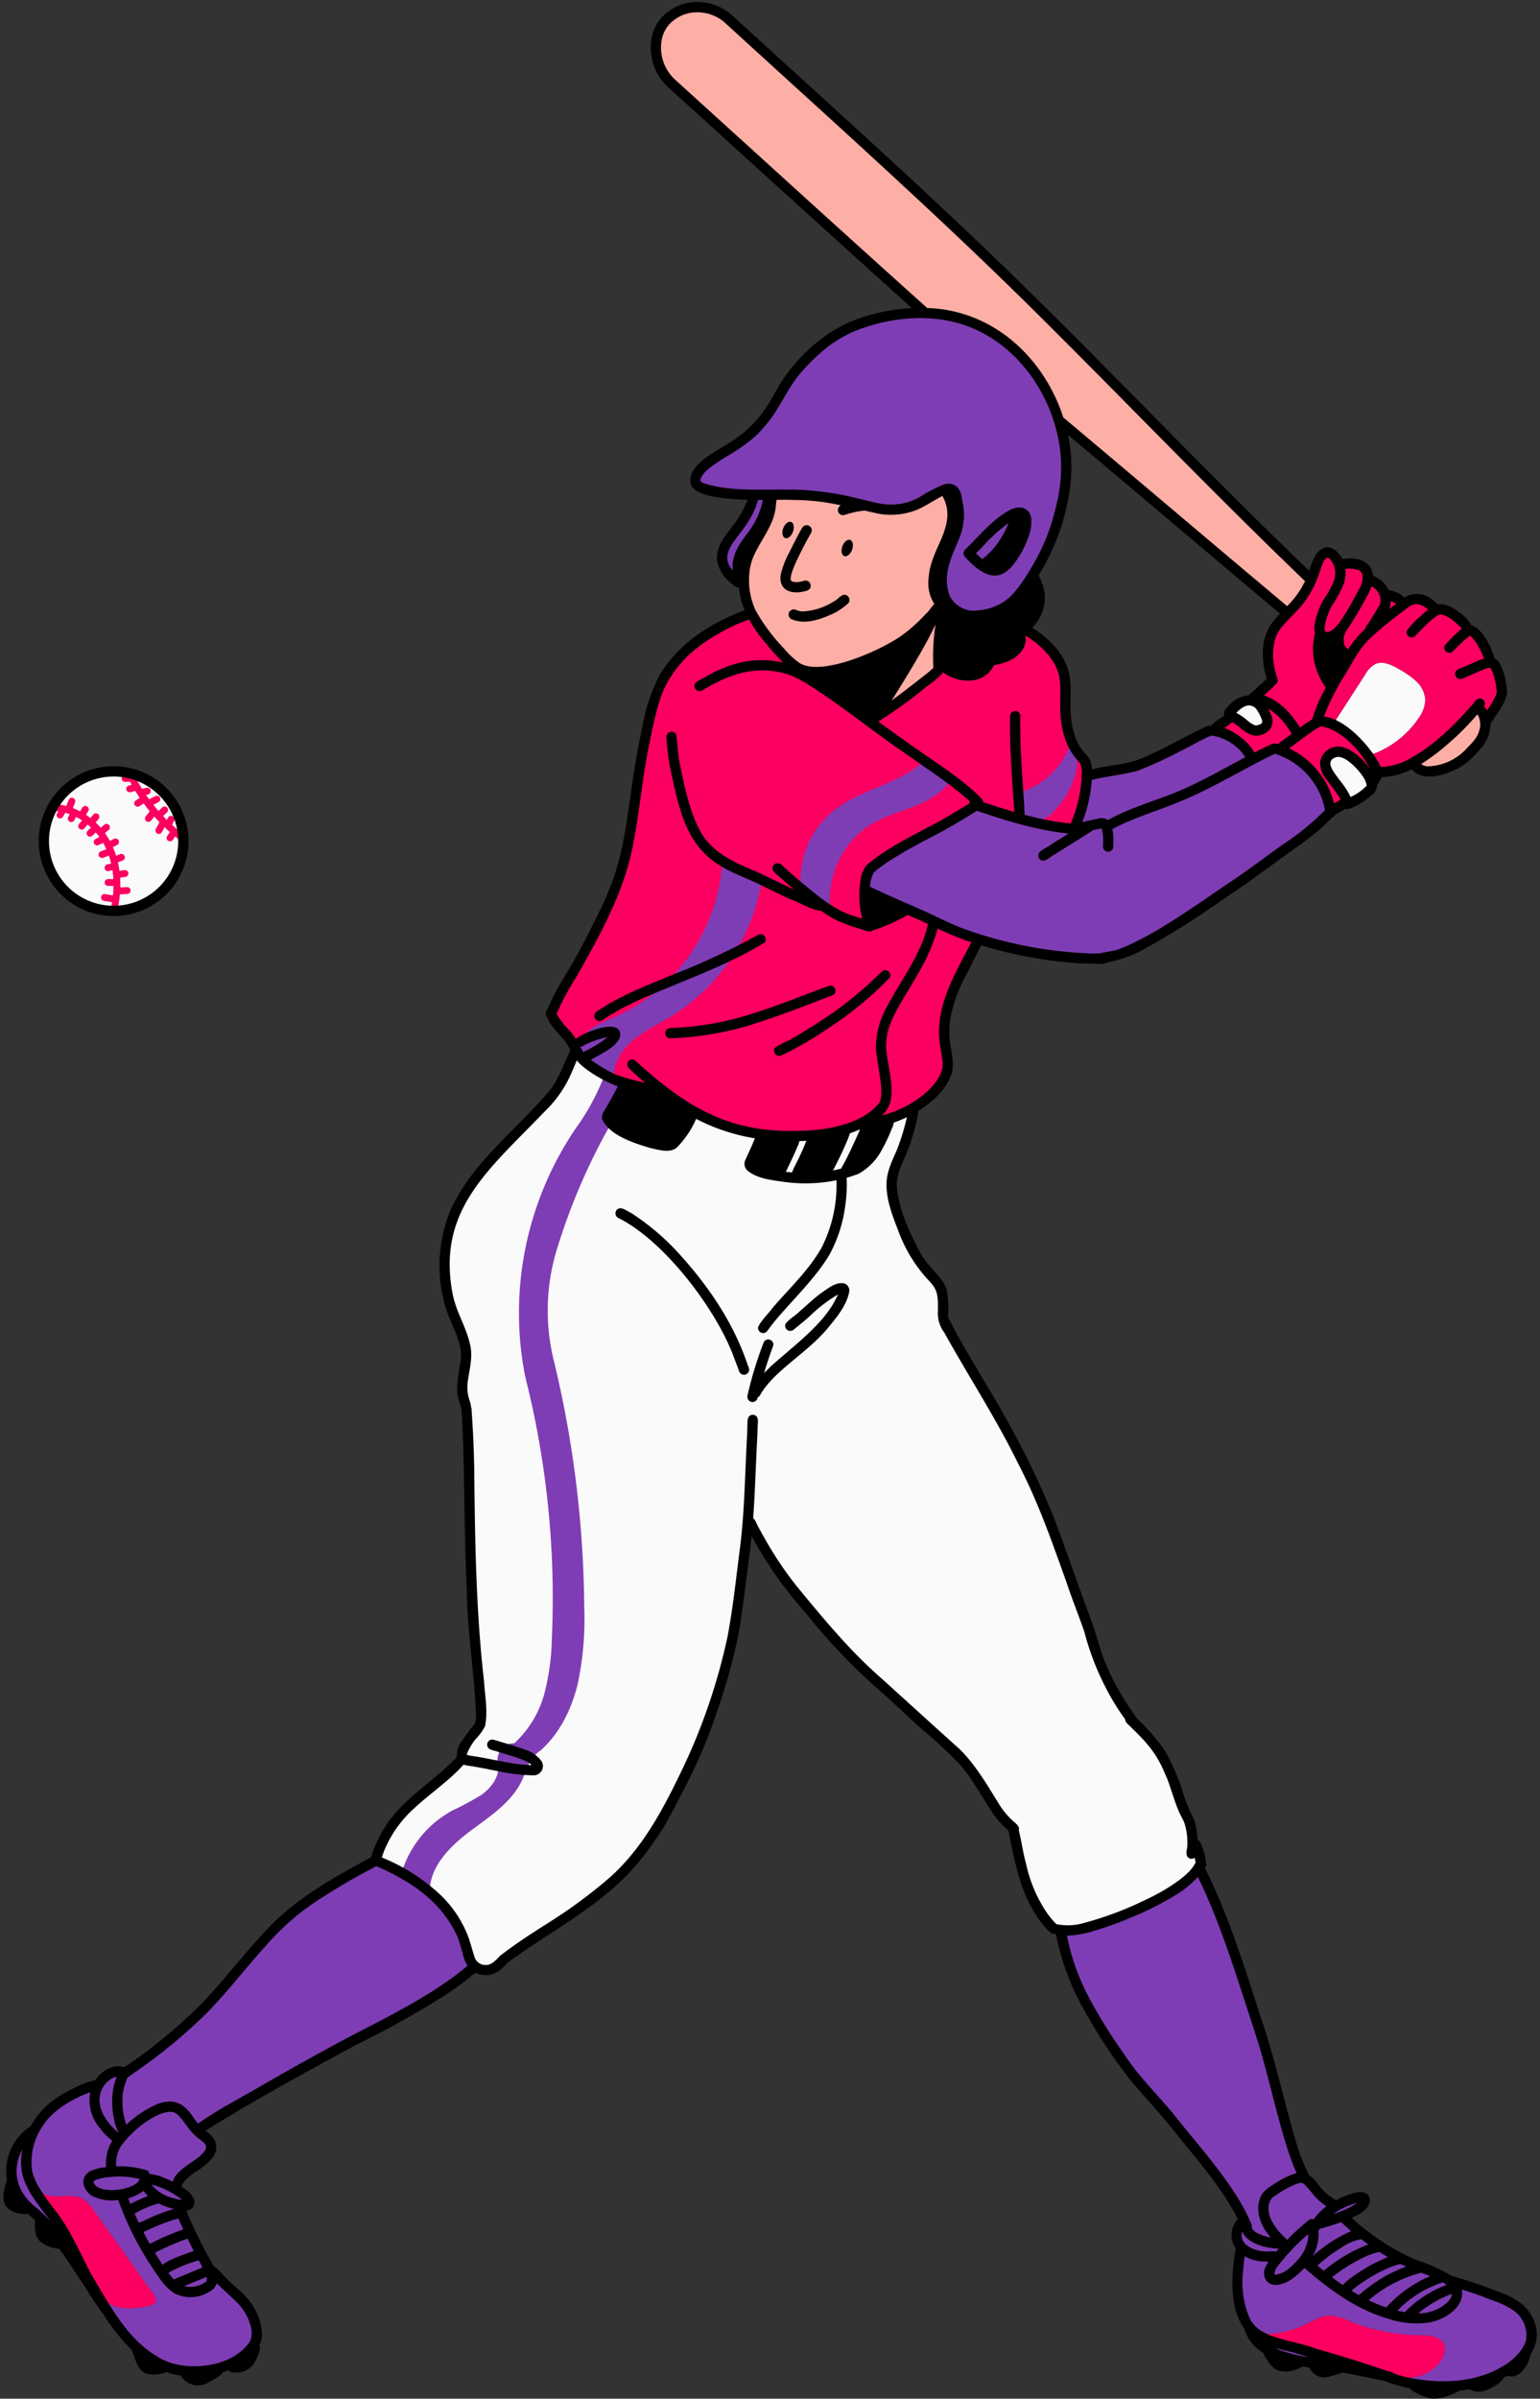 <?xml version="1.0" encoding="UTF-8"?>
<!DOCTYPE svg PUBLIC '-//W3C//DTD SVG 1.0//EN'
          'http://www.w3.org/TR/2001/REC-SVG-20010904/DTD/svg10.dtd'>
<svg data-name="Layer 1" height="500.4" preserveAspectRatio="xMidYMid meet" version="1.0" viewBox="-0.7 -0.4 321.3 500.4" width="321.3" xmlns="http://www.w3.org/2000/svg" xmlns:xlink="http://www.w3.org/1999/xlink" zoomAndPan="magnify"
><rect x="-0.7" y="-0.4" width="321.3" height="500.4" fill="#333333" stroke="none"/><g id="change1_1"
  ><path d="M36.142,168.835a14.825,14.825,0,0,1-2.945,16.429,14.825,14.825,0,0,1-16.475,2.671,14.436,14.436,0,0,1,3.195-27.05A14.362,14.362,0,0,1,36.142,168.835Zm41.8,219.239c10.055,2.425,18.303,11.127,20.343,21.959a5.786,5.786,0,0,0,5.158-.36c1.58-.84,2.851-2.149,4.502-4.6a68.847,68.847,0,0,0,28.948-24.816c10.754-19.184,17.008-40.872,19.307-62.941a147.867,147.867,0,0,0,43.308,48.025,97.654,97.654,0,0,0,10.753,15.929c1.463,7.868,4.873,15.367,10.47,20.932a40.247,40.247,0,0,0,29.543-14.405s-2.01-3.773-2.019-4.67a55.858,55.858,0,0,0-13.697-26.305,139.53,139.53,0,0,1-14.424-37.35A472.605,472.605,0,0,0,195.44,274.025a7.56,7.56,0,0,0-.571-6.095,41.94,41.94,0,0,0-3.515-5.232,33.726,33.726,0,0,1-5.852-17.341l3.899-15.017c-9.024,5.602-20.203,7.073-30.718,5.575s-20.455-5.778-30-10.447a20.57,20.57,0,0,1-9.183-6.608,55.05,55.05,0,0,1-4.442,9.314c-5.387,4.674-10.813,9.39-15.166,15.04s-7.612,12.37-8.021,19.491a27.1,27.1,0,0,0,5.048,17.267,20.536,20.536,0,0,0-.068,15.285s.582,31.205.806,31.969c.687,10.251,1.375,20.503,2.321,31.152a16.067,16.067,0,0,0-4.122,8.792A37.851,37.851,0,0,0,77.942,388.075ZM276.14,159.261l4.045,7.99a12.815,12.815,0,0,1,2.999-1.463,3.456,3.456,0,0,0,2.202-2.339,3.743,3.743,0,0,0-.75-2.464,17.075,17.075,0,0,0-2.42-3.042,5.626,5.626,0,0,0-3.47-1.909C277.397,155.959,275.127,157.26,276.14,159.261Zm-19.848-10.812,4.224,2.555a3.263,3.263,0,0,0,1.631.619,2.091,2.091,0,0,0,1.88-2.029,4,4,0,0,0-1.142-2.746,4.258,4.258,0,0,0-2.398-1.508,3.924,3.924,0,0,0-2.482.508A3.199,3.199,0,0,0,256.293,148.449Zm28.723,8.719a19.925,19.925,0,0,0,10.21-7.669,6.991,6.991,0,0,0,1.447-3.865,5.742,5.742,0,0,0-1.847-3.879,17.596,17.596,0,0,0-3.628-2.558c-1.518-.889-3.365-1.803-4.969-1.073a5.42,5.42,0,0,0-2.096,2.184l-6.77,10.473A16.077,16.077,0,0,1,285.015,157.168Z" fill="#fafafa"
  /></g
  ><g id="change2_1"
  ><path d="M26.539,185.34a.712.712,0,0,1-.672.751l-1.545.086a24.81,24.81,0,0,1-.479,3.097.719.719,0,0,1-.701.558,1.09,1.09,0,0,1-.15-.014.716.716,0,0,1-.543-.851c.086-.386.157-.772.222-1.159l-1.702-.279a.718.718,0,0,1,.236-1.416l1.659.272c.071-.665.114-1.323.121-1.974H21.848a.715.715,0,0,1,0-1.43H22.956q-.053-.933-.193-1.845l-.751.179a.694.694,0,0,1-.165.022.713.713,0,0,1-.165-1.409l.801-.193a16.05,16.05,0,0,0-.472-1.645l-1.18.451a.8.8,0,0,1-.25.043.713.713,0,0,1-.258-1.38l1.166-.443c-.15-.336-.315-.672-.486-.994-.064-.115-.121-.229-.193-.336l-.915.458a.713.713,0,0,1-.644-1.273l.78-.4c-.236-.329-.494-.651-.758-.951l-.694.672a.721.721,0,0,1-.501.2.704.704,0,0,1-.515-.222.712.712,0,0,1,.021-1.008l.701-.679c-.229-.222-.472-.429-.715-.629l-.665.808a.707.707,0,0,1-.551.257.748.748,0,0,1-.458-.164.722.722,0,0,1-.093-1.008l.615-.744a13.009,13.009,0,0,0-1.259-.723l-.35.687a.724.724,0,0,1-.637.386.763.763,0,0,1-.329-.079.722.722,0,0,1-.307-.966l.307-.601c-.3-.107-.608-.207-.915-.293l-.493.83a.725.725,0,0,1-.615.35.736.736,0,0,1-.365-.1.715.715,0,0,1-.25-.98l.236-.393a8.695,8.695,0,0,0-1.051-.093.709.709,0,0,1-.694-.737.722.722,0,0,1,.73-.694,12.115,12.115,0,0,1,2.718.401l.486-1.266a.708.708,0,0,1,.923-.414.716.716,0,0,1,.408.922l-.451,1.195a12.004,12.004,0,0,1,1.488.679l.501-.808a.715.715,0,0,1,1.216.751l-.479.78c.322.207.629.436.937.679l.579-.722a.723.723,0,0,1,1.008-.115.716.716,0,0,1,.107,1.008l-.608.758a12.313,12.313,0,0,1,1.037,1.08l.772-.629a.707.707,0,0,1,1.001.093.722.722,0,0,1-.093,1.009l-.787.643a14.303,14.303,0,0,1,1.03,1.638l.858-.429a.72.72,0,0,1,.966.315.729.729,0,0,1-.322.966l-.873.429a17.112,17.112,0,0,1,.679,1.809l.851-.329a.715.715,0,0,1,.508,1.337l-.987.379a17.927,17.927,0,0,1,.322,1.767l1.073-.158a.716.716,0,0,1,.207,1.416l-1.137.165c.043.672.057,1.351.043,2.045l1.38-.072A.715.715,0,0,1,26.539,185.34ZM37.374,173.497c-.751-.579-1.473-1.187-2.174-1.831l.429-.822a.718.718,0,0,0-1.273-.665l-.236.465q-.408-.397-.794-.815l.794-.729a.717.717,0,1,0-.966-1.059l-.794.73c-.372-.414-.722-.844-1.066-1.28l1.059-.536a.705.705,0,0,0,.322-.944.713.713,0,0,0-.937-.343c-.071.036-.136.064-1.323.672q-.333-.44-.644-.901l.436-.1a.716.716,0,0,0-.322-1.395l-.951.215c-.551-.88-1.066-1.788-1.538-2.71a.714.714,0,0,0-.958-.315.776.776,0,0,0-.15.1l-.915.043a.718.718,0,0,0-.68.751.709.709,0,0,0,.708.679h.036l.987-.043c.107.221.229.443.358.658l-.63.157a.716.716,0,0,0,.35,1.387l1.03-.257q.44.73.923,1.437l-.823.529A.715.715,0,0,0,28.02,167.89a.68.68,0,0,0,.386-.114l.872-.565c.408.558.83,1.094,1.266,1.623L29.7,169.899a.714.714,0,0,0,.114,1.001.686.686,0,0,0,.443.158.718.718,0,0,0,.565-.272l.672-.844c.35.4.715.794,1.087,1.18L31.81,172.51a.717.717,0,0,0,.265.966.686.686,0,0,0,.365.1.716.716,0,0,0,.608-.343c.043-.064.086-.136.594-1.058q.536.515,1.094,1.009l-.551.822a.709.709,0,0,0,.594,1.108.709.709,0,0,0,.601-.315l.458-.694c.222.179.444.357.665.529a.709.709,0,0,0,.436.143.713.713,0,0,0,.436-1.28Zm89.477,14.097a166.531,166.531,0,0,1-11.634,21.255,20.921,20.921,0,0,0-.714,2.994c5.64,9.649,15.946,16.421,27.761,18.46a46.53,46.53,0,0,0,40.197,2.797,35.671,35.671,0,0,0,8.621-3.397,12.015,12.015,0,0,0,5.65-7.079c.697-2.874-.067-5.877-.108-8.834-.091-6.422,3.2-12.346,6.13-17.96,6.903-7.806,13.805-15.612,20.622-23.502a25.177,25.177,0,0,0,3.328-12.738c-3.17-1.877-4.34-5.886-4.643-9.557s-.04-7.496-1.455-10.898c-1.869-4.494-6.26-7.33-10.808-8.986a143.502,143.502,0,0,0-54.731-1.271,26.968,26.968,0,0,0-14.299,8.936,34.835,34.835,0,0,0-6.518,13.742,91.187,91.187,0,0,0-2.155,15.082A58.866,58.866,0,0,1,126.851,187.594Zm185.423-45.593a11.472,11.472,0,0,1-1.831,5.543,2.364,2.364,0,0,1-.858.973c-.858.436-1.838-.229-2.567-.858a42.706,42.706,0,0,1-19.467,13.367,20.99,20.99,0,0,1-2.245,2.739,1.554,1.554,0,0,0,.079-.315,3.729,3.729,0,0,0-.751-2.46,16.827,16.827,0,0,0-2.417-3.046,5.676,5.676,0,0,0-3.469-1.91c-1.352-.071-3.619,1.23-2.603,3.226q2.017,4.001,4.041,7.996a10.975,10.975,0,0,1,2.768-1.373,16.885,16.885,0,0,1-5.857,2.975,19.869,19.869,0,0,0-11.357-12.895,16.495,16.495,0,0,0-4.913,1.924,26.79,26.79,0,0,0-7.488-6.401c.951-1.101,1.952-2.16,2.982-3.161a.838.838,0,0,0-.029.129l4.227,2.553a3.2,3.2,0,0,0,1.631.615,2.087,2.087,0,0,0,1.881-2.024,3.978,3.978,0,0,0-1.144-2.746,4.199,4.199,0,0,0-2.396-1.509,3.304,3.304,0,0,0-.88-.021c1.459-1.238,2.968-2.418,4.506-3.548a33.074,33.074,0,0,1,.543-10.206c2.181-4.105,7.145-6.3,8.411-10.627.336-1.144.379-2.353.737-3.49a3.41,3.41,0,0,1,2.324-2.474c1.166-.222,2.51.944,2.088,2.053,2.575-.179,4.749.565,5.965,2.124,1.345,1.359,2.66,2.918,3.984,4.484,1.359.565,2.546.944,3.74,1.316a18.845,18.845,0,0,1,17.915,12.494C311.388,137.96,312.296,140.034,312.274,142Zm-15.605,3.633a5.72,5.72,0,0,0-1.845-3.877,17.55,17.55,0,0,0-3.626-2.56c-1.516-.887-3.368-1.802-4.97-1.073a5.447,5.447,0,0,0-2.096,2.181q-3.39,5.246-6.773,10.477a16,16,0,0,1,7.652,6.387,19.881,19.881,0,0,0,10.213-7.674A6.96,6.96,0,0,0,296.669,145.634ZM9.193,459.647l9.666,16.734a10.929,10.929,0,0,0,2.71,3.491c2.315,1.715,5.51,1.344,8.356.894.785-.124,1.738-.4,1.896-1.179a2,2,0,0,0-.533-1.469L18.803,460.607a7.732,7.732,0,0,0-2.008-2.165c-1.516-.962-3.456-.755-5.25-.712s-3.863-.264-4.823-1.781C7.528,457.316,8.546,458.529,9.193,459.647ZM269.49,489.181l18.077,5.394a17.057,17.057,0,0,0,6.182,1.038,8.603,8.603,0,0,0,5.917-3.126c.909-1.125,1.523-2.728.84-4.003-.803-1.499-2.833-1.689-4.533-1.743a40.527,40.527,0,0,1-14.702-2.749,11.745,11.745,0,0,0-4.353-1.355c-1.901-.02-3.605,1.067-5.32,1.885a20.451,20.451,0,0,1-9.621,1.968C264.525,488.122,267.493,488.585,269.49,489.181Z" fill="#fb0060"
  /></g
  ><g id="change3_1"
  ><path d="M222.762,172.822a16.389,16.389,0,0,0,3.612-11.759,55.132,55.132,0,0,0,10.941-1.951c.752-.337,13.929-7.259,13.929-7.259a10.291,10.291,0,0,1,9.006,6.032c.283-.024,5.343-1.887,5.343-1.887A14.327,14.327,0,0,1,276.8,169.053a214.42,214.42,0,0,1-41.893,29.092,29.823,29.823,0,0,1-11.585,1.678,89.434,89.434,0,0,1-17.144-3.113,168.623,168.623,0,0,1-25.72-10.473c-.405-.376.067-4.891.067-4.891a106.237,106.237,0,0,1,22.735-13.736A51.948,51.948,0,0,0,222.762,172.822ZM67.841,428.208c-.443.107-27.177,15.527-27.177,15.527a1.92,1.92,0,0,0,1.101,1.445,3.914,3.914,0,0,1,1.48,1.144,2.009,2.009,0,0,1,.014,1.859,4.949,4.949,0,0,1-1.202,1.502c-2.017,1.881-4.491,3.383-5.893,5.764a7.298,7.298,0,0,1,2.46,3.912c-.601.15-1.202.293-1.802.443,2.489,5.993,4.971,12.595,9.848,17.307,1.802,1.745,3.948,3.254,5.092,5.485a7.769,7.769,0,0,1-.365,7.545A18.48,18.48,0,0,1,37.474,493.94a18.111,18.111,0,0,1-12.187-7.581,62.655,62.655,0,0,1-12.608-19.31c-3.977-2.904-6.294-4.627-8.074-6.851a12.597,12.597,0,0,1-2.975-7.824,8.476,8.476,0,0,1,3.869-7.188,26.352,26.352,0,0,1,13.653-10.928,6.2,6.2,0,0,1,6.465-2.103,74.259,74.259,0,0,0,18.845-16.042,95.684,95.684,0,0,1,32.784-28.042A30.965,30.965,0,0,1,98.15,409.456,142.256,142.256,0,0,1,67.841,428.208ZM31.288,478.12q-6.244-8.754-12.487-17.515a7.636,7.636,0,0,0-2.01-2.16c-1.516-.966-3.454-.758-5.25-.715s-3.862-.264-4.82-1.781c.808,1.366,1.824,2.582,2.474,3.697q4.827,8.367,9.662,16.735a10.854,10.854,0,0,0,2.711,3.49c2.317,1.717,5.507,1.345,8.353.894.787-.121,1.738-.401,1.895-1.18A1.979,1.979,0,0,0,31.288,478.12ZM317.202,489.913c-3.354,4.935-9.562,7.324-15.519,7.452-5.965.129-11.786-1.695-17.407-3.683-6.108-.722-12.187-1.316-18.237-2.167a17.804,17.804,0,0,1-7.731-9.891,19.957,19.957,0,0,1,.093-12.38,5.568,5.568,0,0,1,.694-7.152c-6.107-10.198-14.661-18.795-22.199-28.078-7.545-9.29-14.318-19.86-15.627-31.754,12.237-1.873,21.162-6.2,28.321-12.53,9.733,19.588,14.253,41.752,20.619,63.15a56.239,56.239,0,0,0,7.259,6.501,25.437,25.437,0,0,0,4.849-1.302c.45-.15,1.008-.279,1.337.057.415.414.086,1.123-.3,1.566a8.879,8.879,0,0,1-3.161,2.339,47.798,47.798,0,0,0,22.671,13.438c3.891,1.33,7.552,2.725,11.171,4.241a8.632,8.632,0,0,1,3.969,2.668C319.526,484.6,318.711,487.696,317.202,489.913Zm-16.699-1.43c-.801-1.495-2.832-1.688-4.527-1.738a40.475,40.475,0,0,1-14.704-2.753,11.745,11.745,0,0,0-4.355-1.352c-1.902-.021-3.604,1.066-5.321,1.881a20.391,20.391,0,0,1-9.619,1.967c2.546,1.631,5.514,2.096,7.517,2.696q9.033,2.693,18.073,5.392a17.071,17.071,0,0,0,6.186,1.037,8.62,8.62,0,0,0,5.914-3.125C300.574,491.365,301.189,489.763,300.503,488.483Zm-101.907-386.02c.373,5.531-1.937,10.869-2.593,16.374a9.132,9.132,0,0,0,.636,5.394c1.201,2.246,3.89,3.381,6.437,3.387,4.214.01,8.09-2.614,10.616-5.987s3.921-7.44,5.216-11.45c1.774-5.493,3.452-11.2,2.897-16.945A30.407,30.407,0,0,0,218.7,83.007c-2.661-5.501-6.527-10.588-11.784-13.368a32.274,32.274,0,0,0-19.298-4.874,29.611,29.611,0,0,0-18.167,7.975c-3.967,3.797-6.728,8.652-9.398,13.659L146.367,96.545a6.723,6.723,0,0,0-1.696,1.593,2.281,2.281,0,0,0-.266,2.218c.49.981,1.749,1.233,2.837,1.37,3.029.382,6.058.763,9.323.94a17.69,17.69,0,0,1-3.688,7.584,14.033,14.033,0,0,0-2.65,3.639,5.067,5.067,0,0,0,.195,4.057,5.22,5.22,0,0,0,3.655,2.66c-.3-3.232,1.428-6.265,3.096-9.049s3.397-5.817,3.215-8.679c5.253-1.213,10.681.446,15.904,1.781s10.997,2.304,15.813-.118C194.316,103.43,196.552,101.588,198.596,102.462ZM150,179.44a38.279,38.279,0,0,1-22.757,32.512,19.239,19.239,0,0,0-5.042,2.596,5.839,5.839,0,0,0-1.86,5.936,24.07,24.07,0,0,0,5.149,3.204,47.6,47.6,0,0,1-5.221,10.084,68.521,68.521,0,0,0-11.421,52.88,188.691,188.691,0,0,1,5.6,54.518,49.903,49.903,0,0,1-1.566,11.708,21.792,21.792,0,0,1-6.301,10.406,3.332,3.332,0,0,0-2.911,1.438,4.573,4.573,0,0,0-.372,3.662c-.086,2.303-1.681,4.305-3.554,5.643a61.279,61.279,0,0,1-6.079,3.276,22.107,22.107,0,0,0-10.477,12.651,68.614,68.614,0,0,1,5.757,3.955c.222-5.171,4.363-9.247,8.496-12.351,4.134-3.097,8.775-6.065,10.871-10.792.908-2.038,1.48-4.555,3.733-5.965,4.019-3.576,6.508-8.639,7.781-13.867a65.164,65.164,0,0,0,1.366-16.042,225.802,225.802,0,0,0-6.351-51.478,43.58,43.58,0,0,1,.601-23.036,129.729,129.729,0,0,1,15.841-33.728c-1.48-.772-2.961-1.53-4.498-2.467.207.072.408.136.615.193-.143-3.046,1.716-5.878,4.048-7.838s5.142-3.254,7.753-4.827a40.972,40.972,0,0,0,19.11-28.993A66.343,66.343,0,0,0,150,179.44Zm42.358-21.377c-5.147,5.101-13.206,6.019-18.92,10.476a18.755,18.755,0,0,0-7.037,16.548,14.368,14.368,0,0,0,6.196,4.447,18.392,18.392,0,0,1,8.648-18.082c2.79-1.642,5.959-2.495,8.96-3.709s5.98-2.921,7.641-5.677A18.643,18.643,0,0,1,192.358,158.063Zm30.602-4.296a16.359,16.359,0,0,1-11.16,11.248c-.192,1.333-.322,2.958-.452,4.584a4.888,4.888,0,0,0,5.357,1.068,8.315,8.315,0,0,0,2.803-2.195c2.823-3.111,4.84-7.206,4.512-11.395A6.497,6.497,0,0,1,222.96,153.767Z" fill="#7f3db5"
  /></g
  ><g id="change4_1"
  ><path d="M181.984,105.53a27.477,27.477,0,0,0,15.282-3.638,10.555,10.555,0,0,1,1.085,8.081c-.588,2.683-1.777,5.199-2.476,7.856s-.856,5.637.526,8.011a25.846,25.846,0,0,0-1.247,12.323c-3.019,4.423-6.938,7.166-11.892,9.988-.29-.255-4.932-8.64-4.932-8.64a20.189,20.189,0,0,1-12.58-.195,55.601,55.601,0,0,1-7.576-8.451,20.858,20.858,0,0,1-3.849-9.976c-.521-6.57,3.069-12.684,6.529-18.293C169.077,101.561,175.477,104.992,181.984,105.53Zm125.942,41.766L296.09,157.536a1.878,1.878,0,0,0-.553.651,1.277,1.277,0,0,0,.717,1.522,3.426,3.426,0,0,0,1.819.197,16.562,16.562,0,0,0,6.694-1.826,9.037,9.037,0,0,0,4.396-5.206C309.807,150.633,309.226,147.996,307.926,147.297Zm-87.32-60.079s46.709,40.267,47.107,40.111a11.632,11.632,0,0,0,4.598-7.253L234.875,82.608,203.138,51.064S151.007,3.01,150.804,3.213a8.7,8.7,0,0,0-14.708,4.98,8.894,8.894,0,0,0,3.632,8.36s52.22,48.952,52.803,48.182a27.864,27.864,0,0,1,17.353,6.793A38.586,38.586,0,0,1,220.606,87.218Z" fill="#feafa5"
  /></g
  ><g id="change5_1"
  ><path d="M317.967,481.396c-1.602-1.952-3.991-2.975-6.308-3.819a85.242,85.242,0,0,0-9.061-3.075,1.58,1.58,0,0,0-.443-.121,30.744,30.744,0,0,0-6.215-2.932,24.397,24.397,0,0,1-3.769-1.623c-.007-.007-.014-.007-.021-.014a51.346,51.346,0,0,1-8.339-5.385,27.76,27.76,0,0,1-2.496-2.174c1.502-.701,3.168-1.452,3.712-3.083a1.717,1.717,0,0,0-.772-2.038c-1.352-.615-2.875.107-4.191.522a17.093,17.093,0,0,0-2.052.937,1.023,1.023,0,0,0-.165-.129,11.077,11.077,0,0,1-3.24-2.789,9.412,9.412,0,0,0-2.174-2.31c-1.852-3.44-3.047-7.767-4.205-12.158-1.609-5.85-2.99-11.758-4.82-17.536-3.933-11.893-7.302-23.515-12.637-34.214-.029-.05-.064-.086-.093-.129a.991.991,0,0,0,.243-.994,13.043,13.043,0,0,0-1.237-4.477.899.899,0,0,0-.529-.372,14.537,14.537,0,0,0-.772-4.42,31.999,31.999,0,0,1-2.045-4.734,42.291,42.291,0,0,0-4.205-9.841,43.323,43.323,0,0,0-5.793-6.537,7.866,7.866,0,0,0-.794-1.273,47.086,47.086,0,0,1-2.689-4.205,57.007,57.007,0,0,1-3.075-6.279c-1.08-2.846-1.781-5.814-2.846-8.661-2.796-7.352-5.242-14.833-8.089-22.164a183.015,183.015,0,0,0-9.29-19.188c-3.876-7.088-9.383-15.47-12.444-21.813-.021-1.152.322-5.228-.966-7.188-1.809-2.546-3.533-3.805-4.856-6.236-2.417-4.57-4.563-9.29-4.885-13.896-.107-3.319,1.931-5.822,3.061-9.691a45.019,45.019,0,0,0,1.223-4.656,3.104,3.104,0,0,0,.15-1.316,21.019,21.019,0,0,0,2.596-1.903,13.229,13.229,0,0,0,4.141-5.221c1.137-2.16.029-6.079-.093-7.288-.372-3.519.129-5.643,1.159-9.026a36.943,36.943,0,0,1,2.618-5.686c.937-1.817,1.781-3.676,2.775-5.457.165.05.322.1.486.143a89.318,89.318,0,0,0,19.567,3.576c1.445.1,2.897.114,4.348.143a1.033,1.033,0,0,0,.365.007c.179,0,.358,0,.529.007a1.046,1.046,0,0,0,.644-.222,27.232,27.232,0,0,0,8.84-3.311,173.42,173.42,0,0,0,15.562-9.862c3.976-2.625,7.824-5.428,11.672-8.232,3.011-2.224,6.165-4.277,8.976-6.766.758-.694,1.516-1.402,2.217-2.153.014-.014.021-.029.036-.043a1.01,1.01,0,0,0,.622-.551h.007a.545.545,0,0,0,.129-.064c.622-.444,1.345-.765,2.002-1.166a1.127,1.127,0,0,0,.823-.022,1.288,1.288,0,0,0,.365-.121,15.398,15.398,0,0,0,4.327-2.753,2.411,2.411,0,0,0,1.023-2.074c.014-.014.043-.021.057-.043a7.467,7.467,0,0,0,.944-1.573c.021,0,.036.007.057.007a15.376,15.376,0,0,0,6.208-1.652c2.303,2.668,6.551,1.273,9.369-.021a15.831,15.831,0,0,0,4.713-3.977,8.002,8.002,0,0,0,2.353-5.221v-.386a.995.995,0,0,0,.315-.329c1.137-1.946,2.846-3.748,3.14-6.058a14.778,14.778,0,0,0-1.48-5.986,2.571,2.571,0,0,0-1.109-1.094.603.603,0,0,0-.029-.108c-.622-2.103-2.46-6.229-4.827-6.822a7.149,7.149,0,0,0-2.174-2.46c-1.359-1.066-3.011-2.231-4.82-1.924l-.064.022a3.908,3.908,0,0,0-.987-.923,4.882,4.882,0,0,0-5.957-.508,4.369,4.369,0,0,0-1.752-1.144,4.726,4.726,0,0,0-1.516-.407,5.767,5.767,0,0,0-3.261-3.011c-.222-3.082-3.311-3.976-6.086-3.54a1.303,1.303,0,0,0-.336.021c-1.087-2.188-3.347-3.533-5.264-1.223a14.177,14.177,0,0,0-1.631,3.698c-11.993-11.536-22.657-22.328-33.935-33.75-6.944-7.037-14.132-14.31-21.663-21.77-16.564-16.442-34.5-32.762-51.843-48.546-4.334-3.948-8.611-7.838-12.78-11.658A10.868,10.868,0,0,0,143.156.138a10.14,10.14,0,0,0-5.779,3.068,8.894,8.894,0,0,0-2.21,4.82,11.257,11.257,0,0,0,3.705,9.934q6.619,5.997,13.152,11.936c12.208,11.092,24.824,22.557,37.54,33.978a40.503,40.503,0,0,0-10.47,1.96c-6.558,2.124-12.072,6.787-16.041,12.344-1.609,2.267-2.746,4.835-4.363,7.095a23.906,23.906,0,0,1-7.109,6.63c-2.854,1.96-8.332,4.22-8.26,8.189.207,2.889,6.229,3.604,11.936,3.762a20.589,20.589,0,0,1-3.025,5.386c-1.623,2.103-3.626,4.477-3.304,7.309a7.434,7.434,0,0,0,2.618,4.484c.587.415,1.173,1.173,1.931,1.159a16.077,16.077,0,0,0,1.187,4.713c-7.159,2.639-14.003,7.066-17.872,13.767a37.582,37.582,0,0,0-3.526,10.856q-1.352,6.329-2.231,12.737c-.808,5.521-1.445,11.107-3.083,16.463-1.373,4.699-3.125,8.081-5.407,12.673q-2.542,5.139-5.535,10.02a51.29,51.29,0,0,0-3.225,6.108c-.086.25-.257.472-.322.73a.927.927,0,0,0-.272.465c-.15.644.322,1.209.572,1.767.923,1.731,2.939,3.576,3.526,4.477a13.698,13.698,0,0,1,1.008,1.673c-1.337,3.004-2.825,6.851-4.634,8.818-6.866,8.01-15.727,14.59-20.275,24.359A30.311,30.311,0,0,0,92.4,272.735c.937,2.775,1.888,4.184,2.732,7.145a7.975,7.975,0,0,1,.336,2.768c0,.329-.079,1.023-.093,1.13a35.886,35.886,0,0,0-.701,5.65,12.868,12.868,0,0,0,.951,4.112.976.976,0,0,0-.014.207c.701,12.544.465,25.117,1.08,37.669.114,8.761,1.623,17.429,1.938,26.168a7.613,7.613,0,0,1-.215,1.559,42.552,42.552,0,0,0-2.739,3.633,5.463,5.463,0,0,0-1.08,3.397c-5.092,5.4-12.094,9.054-15.684,15.77a26.044,26.044,0,0,0-1.795,3.869,11.408,11.408,0,0,0-.372,1.216c-7.681,4.155-15.505,8.475-21.563,14.868-4.92,5.157-9.169,10.906-14.146,16.013a109.099,109.099,0,0,1-15.791,12.945.007.007,0,0,0-.007-.007c-2.36-.751-4.727.744-6.05,2.711a14.288,14.288,0,0,0-3.812,1.33,27.202,27.202,0,0,0-5.557,3.304,17.034,17.034,0,0,0-4.141,5.013.804.804,0,0,0-.193.093A11.107,11.107,0,0,0,.6,452.839,10.321,10.321,0,0,0,.778,454.39a1.211,1.211,0,0,0-.086.193c-.594,1.867-1.38,4.384.422,5.829a4.853,4.853,0,0,0,2.775,1.009,2.413,2.413,0,0,0,1.13-.043c.522.444,1.051.88,1.566,1.337a.885.885,0,0,0-.014.143c.029,1.509-.086,3.261,1.137,4.362a6.181,6.181,0,0,0,3.519,1.43,2.927,2.927,0,0,0,.436.05c1.731,2.417,3.397,5.028,5.192,7.702,1.109,1.723,2.174,3.483,3.383,5.149a1.838,1.838,0,0,0,.493.629,40.979,40.979,0,0,0,6.158,7.731,1.231,1.231,0,0,0,.043.315c.708,1.631,1.023,3.92,2.939,4.549a6.302,6.302,0,0,0,2.854.064,2.197,2.197,0,0,0,1.18-.436c.336.121.665.243,1.008.35a19.505,19.505,0,0,0,2.138.422,1.044,1.044,0,0,0,.286.486,4.205,4.205,0,0,0,5.493.923,19.629,19.629,0,0,0,2.453-1.509,1.038,1.038,0,0,0,.465-.579c.408-.136.815-.279,1.209-.436a.985.985,0,0,0,.851.429,4.401,4.401,0,0,0,4.835-2.503,14.309,14.309,0,0,0,.765-1.845,1.311,1.311,0,0,0,0-1.166c-.014-.021-.029-.036-.043-.057a4.993,4.993,0,0,0,.587-2.689,12.444,12.444,0,0,0-3.168-7.302c-1.051-1.209-2.346-2.167-3.483-3.29-1.13-.973-2.024-2.26-3.19-3.154a1.044,1.044,0,0,0-.229-.072c-.665-1.43-1.609-2.832-2.088-3.905-.951-1.745-2.703-5.478-3.047-6.337a8.602,8.602,0,0,1-.551-1.437,1.724,1.724,0,0,0,1.638-2.153,5.004,5.004,0,0,0-2.203-2.474c-.165-.114-.336-.221-.508-.329a1.004,1.004,0,0,0,.243-.436c.122-.644,1.559-1.881,2.625-2.603a13.367,13.367,0,0,0,3.697-3.111,3.437,3.437,0,0,0,.429-3.54,6.448,6.448,0,0,0-1.952-1.981,3.268,3.268,0,0,1,.451-.3c10.105-6.272,20.569-11.987,31.032-17.651a187.062,187.062,0,0,0,17.872-9.941,61.139,61.139,0,0,0,5.857-4.162c.3-.301.73-.587,1.116-.908A4.854,4.854,0,0,0,104,410.25a7.903,7.903,0,0,0,1.137-1.159c9.047-6.673,19.46-11.786,26.898-20.411a78.329,78.329,0,0,0,5.593-7.66c1.609-2.739,3.011-5.6,4.506-8.411a110.052,110.052,0,0,0,6.551-15.362,127.92,127.92,0,0,0,4.706-16.807c1.051-6.301,1.573-11.207,2.389-17.429.129-.987.236-1.974.336-2.961A85.195,85.195,0,0,0,167.451,336.15a124.931,124.931,0,0,0,15.341,16.077c3.075,2.696,5.993,5.564,9.054,8.275a89.921,89.921,0,0,1,7.602,7.066c2.596,2.825,4.82,7.166,7.431,10.921a20.468,20.468,0,0,0,2.582,2.811c.079.086.165.165.258.25,1.259,6.415,2.474,13.095,6.386,18.509a19.992,19.992,0,0,0,1.909,2.274c.343.386.83.794,1.359.658a1.018,1.018,0,0,0,.25.122,53.278,53.278,0,0,0,4.398,13.066,114.175,114.175,0,0,0,10.535,16.607c3.211,3.998,6.816,7.66,9.97,11.7,3.869,4.863,7.137,8.497,10.449,13.553.915,1.459,1.817,2.939,2.589,4.484a4.846,4.846,0,0,0-.45,6.108c-.894,5.178-1.466,12.373,1.845,16.807a1.508,1.508,0,0,0,.021.165,8.078,8.078,0,0,0,2.746,4.026,10.783,10.783,0,0,0,1.101.801l.021.043c.837,1.502,1.688,3.304,3.526,3.726A5.864,5.864,0,0,0,270,493.783a3.493,3.493,0,0,0,1.001-.515c.472.079.944.15,1.409.215a1.183,1.183,0,0,0,.15.179,3.477,3.477,0,0,0,4.405,1.63c.758-.193,1.488-.451,2.231-.679a.857.857,0,0,0,.186-.079c2.782.508,5.55,1.123,8.332,1.645a.215.215,0,0,0,.071.014c1.445.493,2.897.966,4.37,1.38.436.093.88.172,1.323.258a.94.94,0,0,0,.429.458,14.377,14.377,0,0,0,3.805,1.652,7.31,7.31,0,0,0,3.204-.372,20.33,20.33,0,0,0,2.453-1.016,1.25,1.25,0,0,0,.336-.207c.737-.079,1.459-.186,2.181-.315a4.063,4.063,0,0,0,3.161.322c.951-.308,3.404-1.488,3.991-2.768.25-.129.501-.272.744-.415,1.81.758,3.419-.951,4.22-2.546a12.13,12.13,0,0,0,.694-1.967c.007-.014.007-.029.014-.036C320.363,487.961,320.571,484.764,317.967,481.396Zm-16.184-3.111a4.332,4.332,0,0,1,.429-.143,1.753,1.753,0,0,1-.15.63c-.658,1.595-3.519,3.29-6.186,3.397-.222.007-.436.007-.651.007a24.014,24.014,0,0,1,6.065-3.697C301.44,478.413,301.683,478.32,301.783,478.285Zm-1.452-2.553a7.733,7.733,0,0,1,.779.529,23.788,23.788,0,0,0-8.725,5.678c-.501-.093-1.001-.207-1.516-.329a23.888,23.888,0,0,1,5.228-4.041,26.493,26.493,0,0,1,3.44-1.588A7.299,7.299,0,0,1,300.331,475.732ZM295.825,473.7c.636.25,1.266.493,1.859.744a8.282,8.282,0,0,1-.944.408,26.192,26.192,0,0,0-7.967,5.822.985.985,0,0,0-.2.272c-.272-.079-.536-.165-.823-.257a31.314,31.314,0,0,1-2.896-1.237,27.389,27.389,0,0,1,10.842-5.7A.679.679,0,0,0,295.825,473.7Zm-4.363-1.809c.401.186.808.372,1.23.551a28.984,28.984,0,0,0-7.645,4.133,19.487,19.487,0,0,0-2.217,1.817c-.522-.293-1.051-.608-1.573-.93a32.549,32.549,0,0,1,8.26-4.971A13.641,13.641,0,0,1,291.463,471.891Zm-4.327-2.503c.565.365,1.13.722,1.709,1.065-.88.358-1.738.787-2.575,1.151A41.362,41.362,0,0,0,281.3,474.68a11.432,11.432,0,0,0-1.859,1.602c-.694-.479-1.38-.965-2.031-1.473-.057-.043-.136-.108-.215-.165.007-.007.014-.007.021-.014a36.473,36.473,0,0,1,7.359-4.47c.257-.1,1.073-.415,1.287-.465A8.937,8.937,0,0,1,287.136,469.388Zm-3.876-2.639c.021-.007.036-.022.057-.022.486.365.966.73,1.459,1.08a31.848,31.848,0,0,0-7.059,3.79c-.608.415-1.194.858-1.766,1.316a1.376,1.376,0,0,0-.415.422c-.443-.351-.908-.73-1.366-1.101.007,0,.007,0,.007-.007a29.422,29.422,0,0,1,5.106-3.812A9.362,9.362,0,0,1,283.26,466.749Zm-8.868-1.781c0-.007.007-.014.007-.021.064-.129.136-.25.207-.372.257-.065.515-.15.765-.2,1.266-.386,2.532-.765,3.776-1.216.479.565,1.137,1.016,1.638,1.538.136.122.279.222.415.336a29.429,29.429,0,0,0-8.01,5.214,9.534,9.534,0,0,0,1.201-4.169C274.42,465.704,274.384,465.34,274.391,464.968Zm3.118-3.555a15.596,15.596,0,0,1,4.956-2.267,17.235,17.235,0,0,1-3.926,1.96c-.372.121-.737.243-1.109.372C277.46,461.456,277.481,461.435,277.51,461.413Zm-6.522-6.429a1.105,1.105,0,0,0,.329.172,30.849,30.849,0,0,1,2.21,2.539,14.537,14.537,0,0,0,2.51,2.174,13.14,13.14,0,0,0-2.31,2.238c-.122.15-.243.315-.372.472a1.033,1.033,0,0,0-1.109.25,47.888,47.888,0,0,0-4.441,4.076.941.941,0,0,0-.322-.415,13.929,13.929,0,0,1-2.217-2.539c-1.638-2.332-1.652-4.663-.558-5.836C266.324,456.836,269.922,454.748,270.987,454.984Zm1.259,10.656a5.46,5.46,0,0,1-.043.966v.014a8.488,8.488,0,0,1-1.952,4.198c-1.774,1.91-2.689,2.868-4.634,3.29a1.722,1.722,0,0,1-.272.007c-.021-.007-.043-.014-.071-.021-.043-.05-.079-.086-.107-.115a3.152,3.152,0,0,1,.808-1.752A46.347,46.347,0,0,1,272.246,465.64ZM195.214,215.12c.014,2.832,1.037,5.9.687,7.331-.894,4.026-6.05,7.481-9.941,8.997-.887.336-1.795.622-2.703.88a5.897,5.897,0,0,0,2.002-4.012c.329-3.269-.908-7.366-1.044-9.677a12.515,12.515,0,0,1,1.187-6.258c1.43-3.433,5.264-8.839,7.288-13.123a39.226,39.226,0,0,0,2.16-5.657,2.191,2.191,0,0,1,.05-.286,68.601,68.601,0,0,0,7.066,2.861C198.869,202.147,195.157,208.197,195.214,215.12Zm80.508-46.508a53.191,53.191,0,0,1-8.825,7.187c-3.326,2.382-6.587,4.849-9.963,7.159-7.567,5.035-16.113,11.414-23.701,14.461-1.402.651-3.025.658-4.484,1.08-.787-.036-1.602.057-2.381-.022a86.651,86.651,0,0,1-26.011-5.135c-2.382-.873-4.87-2.117-7.731-3.469-3.604-1.609-7.252-3.118-10.806-4.827a11.114,11.114,0,0,1-1.016-.501,7.588,7.588,0,0,1,.787-2.911c2.703-2.417,7.652-5.106,11.643-7.209,3.376-1.724,6.694-3.655,9.877-5.693,6.222,2.131,12.587,4.084,19.145,4.756-1.273.794-2.539,1.573-3.798,2.375-.765.615-2.131,1.016-2.51,1.931a1.083,1.083,0,0,0,1.037,1.359c.887-.136,1.559-.915,2.353-1.309,2.56-1.623,5.149-3.19,7.695-4.835a.987.987,0,0,0,.243-.2,15.781,15.781,0,0,1,1.859-.365c.007,0,.021.007.029,0a9.537,9.537,0,0,1,.286,2.911c.036.414-.121.879.065,1.273a1.068,1.068,0,0,0,1.738.343c.415-.408.315-1.016.343-1.545a15.29,15.29,0,0,0-.15-2.496c-.014-.136-.043-.25-.064-.379,4.999-2.66,10.577-4.084,16.249-6.665,5.743-2.518,13.381-7.116,17.694-9.047a15.489,15.489,0,0,1,9.39,8.403,17.867,17.867,0,0,1,.923,2.825,3.232,3.232,0,0,1,.114.522C275.743,168.605,275.729,168.605,275.722,168.612Zm-100.254-61.57a18.682,18.682,0,0,1,4.205-.93c.951.214,1.917.436,2.911.651a14.546,14.546,0,0,0,8.16-.873c1.659-.701,3.919-2.224,5.185-2.825,1.409,2.574,1.344,5.085-.043,8.496-.851,2.11-2.675,5.4-2.832,8.589a7.985,7.985,0,0,0,1.166,5.407c-.415.515-.815,1.044-1.23,1.566a.665.665,0,0,0-.093.107c-.501.508-.994,1.022-1.495,1.53a30.152,30.152,0,0,1-4.556,3.819c-5.357,3.476-16.607,8.067-20.783,5.299a17.059,17.059,0,0,1-3.254-3.054,39.246,39.246,0,0,1-5.492-7.245c-.036-.05-.064-.107-.1-.165-.129-.229-.257-.472-.379-.722a15.086,15.086,0,0,1-1.066-8.511c.608-3.676,3.304-6.415,4.813-10.348a12.379,12.379,0,0,0,.622-2.932c0-.329.079-.687.1-1.03,1.445-.014,2.632-.022,3.354.029a45.43,45.43,0,0,1,10.098,1.123,1.107,1.107,0,0,0-.501.444A1.078,1.078,0,0,0,175.468,107.042ZM222.627,93.397c-.122-1.037-.293-2.074-.515-3.097,6.923,5.814,14.103,11.879,21.069,17.765,7.681,6.494,15.62,13.202,23.186,19.546-.579.622-1.166,1.287-1.745,2.024-2.324,3.233-2.153,7.617-1.13,11.293l.086.279a7.51,7.51,0,0,0-.594.572c-1.073.951-2.088,1.974-3.225,2.853-.007.007-.007.014-.014.022a6.403,6.403,0,0,0-4.327,2.432c-.751.701-.858,1.294-.672,1.716a3.02,3.02,0,0,1-.765.594,12.627,12.627,0,0,0-2.038,1.581,3.9,3.9,0,0,0-1.423.386c-4.777,2.303-10.191,5.442-14.354,6.944-2.932.88-6.086,1.03-9.047,1.788a4.532,4.532,0,0,0-1.395-3.276c-1.917-1.988-2.839-5.192-3.025-8.21-.207-2.904.286-5.857-.415-8.725-.808-3.512-3.411-6.308-6.244-8.396a15.048,15.048,0,0,0-1.38-.93,3.886,3.886,0,0,0,.372-.4,8.855,8.855,0,0,0,2.239-6.415,9.43,9.43,0,0,0-1.03-3.583c-.021-.036-.029-.057-.043-.086a1.018,1.018,0,0,0-.222-.393c.622-1.052,1.209-2.124,1.774-3.197a44.116,44.116,0,0,0,4.248-12.037A33.567,33.567,0,0,0,222.627,93.397Zm41.938,55.526a10.213,10.213,0,0,0-.651-1.487,13.12,13.12,0,0,1,3.34,2.982c.636.772,1.109,1.623,1.573,2.238-.772.579-1.552,1.159-2.346,1.709a1.009,1.009,0,0,0-.422.45,1.683,1.683,0,0,0-.744-.093c-.601-.057-.472.079-.794.157-1.173.529-2.332,1.101-3.49,1.695a16.167,16.167,0,0,0-1.28-1.752,14.159,14.159,0,0,0-4.992-3.368c.586-.408,1.209-.837,1.609-1.187a8.306,8.306,0,0,1,1.43.951,7.181,7.181,0,0,0,3.039,1.824,4.024,4.024,0,0,0,3.325-1.166A2.947,2.947,0,0,0,264.565,148.923Zm-5.45,8.639c-4.684,2.474-9.333,5.192-14.268,7.23-3.469,1.509-10.07,3.383-14.361,5.886a2.595,2.595,0,0,0-2.289-.25c-.894.165-2.088.451-3.104.672.043-.107.079-.207.129-.308a30.32,30.32,0,0,0,1.824-7.874c.014-.201.029-.408.043-.615,3.118-.772,6.344-1.052,9.448-1.867a88.247,88.247,0,0,0,9.354-4.298c2.196-1.08,5.578-3.097,6.358-3.075A10.173,10.173,0,0,1,259.115,157.563Zm-1.874-9.269c1.566-1.552,2.567-1.859,3.719-1.202.644.301,1.931,2.947,1.659,3.233-.007.021-.007.036-.014.057a.419.419,0,0,1-.029.057c-.372.272-.122.222-1.094.493h-.021c-.007,0-.007,0-.021.007h-.129a1.579,1.579,0,0,1-.265-.057,6.979,6.979,0,0,1-1.173-.701,15.891,15.891,0,0,0-1.924-1.481C257.713,148.587,257.477,148.437,257.241,148.294Zm-63.208-9.369c-.994.966-2.146,1.767-3.225,2.646-1.516,1.166-3.426,2.682-5.471,4.141,2.632-4.155,6.644-10.67,8.646-14.819.179-.343.343-.687.515-1.037A43.347,43.347,0,0,0,194.034,138.925Zm-2.482,4.777c1.495-1.28,3.254-2.31,4.506-3.833,2.818,2.017,7.066,2.603,9.612-.029a7.978,7.978,0,0,0,1.051-1.488c2.403-.401,4.999-1.359,6.179-3.647a4.146,4.146,0,0,0,.329-2.51c3.826,2.181,7.002,6.05,7.195,9.397.293,2.339-.079,4.706.136,7.059a18.205,18.205,0,0,0,1.588,6.644,13.62,13.62,0,0,0,2.517,3.526,5.904,5.904,0,0,1,.336,2.188,1.029,1.029,0,0,0-.021.822,29.858,29.858,0,0,1-1.051,6.115,26.385,26.385,0,0,1-.88,2.546,2.423,2.423,0,0,0-.293.908,54.341,54.341,0,0,1-9.691-1.845c.021-.472-.071-.966-.05-1.43-.322-5.149-.737-10.299-.83-15.455-.029-1.037-.043-2.067-.021-3.097.029-.472.093-1.001-.293-1.344a1.08,1.08,0,0,0-1.831.758c-.115,6.658.443,13.352.894,19.989-2.11-.601-4.191-1.28-6.272-1.952-.079-.014-.165-.043-.243-.064a.91.91,0,0,0-.307-.722c-3.762-3.898-8.439-6.78-12.837-9.891-2.954-2.024-5.843-4.12-8.725-6.237A93.33,93.33,0,0,0,191.552,143.702Zm89.519,22.156a15.367,15.367,0,0,0-1.724-2.818c-1.881-2.417-3.283-4.198-1.981-5.142.615-.394,1.316-.751,2.889.243,1.667,1.087,4.148,3.826,4.17,5.371A10.611,10.611,0,0,1,281.071,165.859Zm-2.31-10.492A3.776,3.776,0,0,0,274.72,158.65a5.63,5.63,0,0,0,1.294,3.497c1.03,1.466,2.682,3.447,2.939,4.263a.027.027,0,0,1,.007.021c-.443.265-.887.508-1.33.772a17.346,17.346,0,0,0-9.362-11.486c2.16-1.552,4.213-3.254,6.523-4.591a6.798,6.798,0,0,1,2.489.751c3.383,1.566,6.444,5.342,7.896,8.153C283.567,157.713,280.842,155.467,278.761,155.367Zm29.322-3.955c-.422,2.031-1.359,2.832-3.183,4.756a11.441,11.441,0,0,1-7.531,3.297,2.406,2.406,0,0,1-1.559-.472,45.707,45.707,0,0,0,5.929-4.505,54.713,54.713,0,0,0,5.528-5.55c.086-.107.172-.207.265-.315.057.093.143.236.329.579A5.017,5.017,0,0,1,308.084,151.412Zm-18.716-25.41a4.87,4.87,0,0,0,.086-.973,3.201,3.201,0,0,1,1.094.536c-.443.358-.922.73-1.445,1.123A2.967,2.967,0,0,0,289.367,126.002Zm2.539,1.202a.75.75,0,0,1,.064-.05c.272-.214,1.159-.887,1.43-1.037a2.585,2.585,0,0,1,1.202-.48.044.044,0,0,1,.029-.007c.121-.007.3,0,.372,0a1.406,1.406,0,0,1,.186.029,4.439,4.439,0,0,1,2.067,1.094c-.501.4-.973.844-1.445,1.259a21.201,21.201,0,0,0-2.961,3.089,1.073,1.073,0,0,0,1.738,1.173c1.666-1.838,4.119-4.205,5.056-4.463.372-.279,2.281.673,3.175,1.509a13.999,13.999,0,0,1,1.359,1.33.659.659,0,0,0,.079.115c-.157.136-.315.279-.465.414a28.453,28.453,0,0,0-3.104,3.125,1.075,1.075,0,0,0,1.745,1.173,36.562,36.562,0,0,1,3.512-3.276c.679.365,1.874,2.103,2.689,4.055a2.357,2.357,0,0,1,.265.723c-1.151.336-2.353,1.016-3.326,1.373-1.194.529-1.109.479-2.16.93a1.05,1.05,0,0,0-.493.637,1.081,1.081,0,0,0,1.573,1.216c1.323-.486,4.863-2.281,5.678-2.224.615.386,1.423,3.89,1.402,5.178a2.763,2.763,0,0,1-.079.329,16.512,16.512,0,0,1-1.831,3.197c-.043.064-.079.129-.122.193a4.17,4.17,0,0,0-.315-.472,3.228,3.228,0,0,0-.315-.4,2.346,2.346,0,0,0,.179-.415,1.075,1.075,0,0,0-1.337-1.18c-.958.5-.615.651-1.452,1.466-4.055,4.599-7.953,8.332-12.909,11.093a13.527,13.527,0,0,1-5.579,1.688,1.413,1.413,0,0,0-.436.029c-1.38-3.197-6.429-9.455-11.307-10.456-.179-.036-.365-.072-.551-.1a48.851,48.851,0,0,1,4.506-8.854c1.788-2.982,2.739-5.092,4.999-7.323A75.484,75.484,0,0,1,291.906,127.204Zm-6.472-5.271a3.233,3.233,0,0,1,1.731,1.952,2.845,2.845,0,0,1,.014,1.917c-.086.021-1.809,2.997-2.453,3.947-.021.029-.029.043-.043.065-.057.064-.114.129-.172.193a.922.922,0,0,0-.3.701c-.579.558-1.151,1.13-1.688,1.745a18.304,18.304,0,0,0-1.917,2.553c-.007,0-.007,0-.014.007h-.043a.026.026,0,0,0-.021-.007,2.76,2.76,0,0,1-.243-.157,1.89,1.89,0,0,1-.2-.215,2.29,2.29,0,0,1-.243-.4,3.468,3.468,0,0,1,.172-2.725,1.123,1.123,0,0,0,.029-.15,6.838,6.838,0,0,0,.594-.829c1.416-2.117,2.675-4.327,3.89-6.566A12.926,12.926,0,0,0,285.434,121.933Zm-5.915-.2a6.238,6.238,0,0,0,.444-3.426,4.655,4.655,0,0,1,.751-.071,5.659,5.659,0,0,1,.923.029c1.309.293,1.144.193,1.709.744.329.529.493,1.666-.372,3.283-1.674,3.011-3.383,6.508-5.285,8.403-.694.558-1.309.865-1.731.73,0-.007-.007-.007-.014-.014-.021-.014-.043-.036-.064-.05a.257.257,0,0,1-.115-.129c0-.007-.007-.014-.014-.022-.214-.451-.036-1.817.78-3.848a8.046,8.046,0,0,1,.522-1.159c.05-.086.1-.172.143-.257a4.63,4.63,0,0,0,.322-.479A23.122,23.122,0,0,0,279.519,121.732Zm-5.657-.751c.751-1.702,1.159-3.626,1.781-4.563.15-.136.229-.394.679-.501.272.115.679.386,1.287,1.659a4.814,4.814,0,0,1-.114,3.497.022.022,0,0,1-.007.014v.007a.396.396,0,0,0-.029.043.026.026,0,0,1-.007.021c-.165.329-.751,1.523-.923,1.802-.279.622-.765,1.166-1.101,1.759l-.021.021a17.404,17.404,0,0,0-1.731,4.592,4.824,4.824,0,0,0-.021,2.367,13.245,13.245,0,0,0,.93,9.082,13.034,13.034,0,0,0,1.323,2.267,33.627,33.627,0,0,0-2.61,5.872,1.284,1.284,0,0,0-.129.665c-.272.165-.536.343-.801.508-.615.408-1.209.837-1.802,1.273-.458-.651-1.473-2.081-1.995-2.704a14.805,14.805,0,0,0-3.497-3.046,12.669,12.669,0,0,0-2.074-.951c.465-.429.93-.865,1.409-1.288a4.909,4.909,0,0,0,.908-.937,1.034,1.034,0,0,0,.529-1.201c-1.244-3.512-1.202-6.973-.093-9.355.944-1.86,3.083-3.647,4.913-5.707A21.839,21.839,0,0,0,273.862,120.981ZM153.469,28.308q-6.555-5.943-13.152-11.943a9.082,9.082,0,0,1-3.025-8.024,6.796,6.796,0,0,1,1.652-3.676,8.006,8.006,0,0,1,4.577-2.41,8.706,8.706,0,0,1,7.238,2.281c4.177,3.826,8.453,7.717,12.787,11.665,17.329,15.77,35.244,32.075,51.779,48.475,7.516,7.459,14.704,14.733,21.648,21.763C248.416,98.024,259.23,108.966,271.445,120.71a1.453,1.453,0,0,0,.157.136,3.874,3.874,0,0,1-.272.472,18.429,18.429,0,0,1-3.49,4.727c-7.595-6.372-15.569-13.102-23.279-19.617-7.76-6.558-15.784-13.338-23.415-19.739-2.718-8.403-8.525-15.891-16.478-19.839a28.608,28.608,0,0,0-11.958-2.997,1.114,1.114,0,0,0-.172-.193C179.301,51.788,166.171,39.852,153.469,28.308ZM146.36,100.484a2.268,2.268,0,0,1-.894-.493.053.053,0,0,1-.014-.029c-.007-.036-.014-.072-.021-.114v-.036a.53.53,0,0,1,.014-.186v.086a.666.666,0,0,1,.086-.286c.429-1.416,2.446-2.746,4.877-4.291,2.997-1.802,6.029-3.683,8.268-6.415,2.868-3.118,4.413-7.13,6.966-10.47a41.584,41.584,0,0,1,6.594-6.487,28.669,28.669,0,0,1,5.278-3.047c8.654-3.454,18.087-3.841,25.732-.179,7.845,3.697,13.395,11.021,15.927,18.995a1.16,1.16,0,0,0,.071.222,32.934,32.934,0,0,1,1.352,6.823,32.358,32.358,0,0,1-.937,10.52,42.755,42.755,0,0,1-4.999,12.608c-1.659,2.861-3.669,5.814-5.385,7.03a9.394,9.394,0,0,1-2.424,1.373,1.925,1.925,0,0,0-.472.193,12.254,12.254,0,0,1-4.684.672,5.97,5.97,0,0,1-4.22-2.954c-.987-2.846-.765-4.863.258-7.946.758-2.188,1.423-3.197,2.217-5.607a13.2,13.2,0,0,0,.393-2.338,1.012,1.012,0,0,0,.064-.394,11.332,11.332,0,0,0-.365-3.676c-.115-1.387-.465-2.775-1.852-3.361a2.886,2.886,0,0,0-2.117.029,31.048,31.048,0,0,0-4.785,2.496,11.461,11.461,0,0,1-5.393,1.602c-2.596.165-4.291-.493-7.173-1.137a61.449,61.449,0,0,0-12.323-1.895C159.426,101.514,152.453,102.358,146.36,100.484Zm5.814,18.101a3.866,3.866,0,0,1-1.144-2.66c.029-2.517,2.911-4.921,4.799-8.189a16.822,16.822,0,0,0,1.581-3.669c.021-.057.036-.121.057-.179h1.001a16.88,16.88,0,0,1-2.653,6.193C153.719,112.886,151.867,115.153,152.174,118.585Zm-34.114,95.927a15.835,15.835,0,0,1-2.36-2.961,2.817,2.817,0,0,1-.279-.522c.372-.558.601-1.38.887-1.881a62.999,62.999,0,0,1,3.204-5.714c4.363-7.624,8.739-15.512,11.05-24.03,2.117-8.332,2.51-16.985,4.384-25.375.744-3.933,1.774-8.525,3.218-11.357,3.018-5.865,7.838-9.447,14.103-12.487a34.336,34.336,0,0,1,3.325-1.344,27.936,27.936,0,0,0,3.268,4.677,49.726,49.726,0,0,0,3.454,3.919c.114.129.236.25.358.379a20.154,20.154,0,0,0-8.525-.079,25.674,25.674,0,0,0-7.302,2.868c-.715.401-1.43.787-2.131,1.187a1.062,1.062,0,0,0-.493.644,1.079,1.079,0,0,0,1.573,1.209c6-3.655,11.364-5.278,17.701-3.433,2.503.779,5.872,3.104,8.704,5.035,5.543,3.84,10.821,8.053,16.413,11.829,4.806,3.418,8.968,6.043,13.052,9.733a1.117,1.117,0,0,0-.157.422c-2.482,1.481-4.906,3.061-7.488,4.363-4.792,2.567-9.798,4.971-13.953,8.518a6.284,6.284,0,0,0-1.237,3.24,19.519,19.519,0,0,0,.365,7.903c-1.48-.479-3.218-1.037-3.404-1.137-3.926-1.817-6.165-3.941-9.347-6.494-1.252-1.08-2.503-2.167-3.726-3.276-.558-.672-1.53-1.037-2.088-.15-.608,1.116.823,1.788,1.466,2.468.965.851,1.938,1.702,2.925,2.539-2.582-1.201-5.271-2.56-7.867-3.747-5.407-2.217-9.798-4.363-12.087-9.111-1.745-3.325-2.932-8.446-3.84-12.923-.522-2.389-.472-3.833-.837-6.537a1.072,1.072,0,0,0-1.738-.343c-.536.558-.215,1.373-.222,2.053a47.269,47.269,0,0,0,.708,5.307c1.459,6.587,2.696,14.075,8.146,18.638,2.381,2.067,5.321,3.276,8.189,4.506,3.075,1.351,6.029,2.975,9.126,4.284,1.931.744,3.783,2.017,5.85,2.253a.578.578,0,0,0,.107-.029,31.186,31.186,0,0,0,2.825,1.788,32.096,32.096,0,0,0,5.528,2.067c.765.25,1.924.844,2.546.265a36.92,36.92,0,0,0,6.973-3.075,1.113,1.113,0,0,0,.243-.129c1.016.444,2.024.887,3.04,1.337.401.193.808.386,1.209.579-1.423,6.115-5.156,10.957-8.353,16.828a17.666,17.666,0,0,0-2.517,9.14c.379,4.177,1.824,9.018.722,11.25-3.154,4.234-10.506,5.879-16.9,5.893-14.697.493-23.658-5.178-34.214-14.811a1.072,1.072,0,0,0-1.488.98c0,.629.565.98.965,1.387q1.341,1.244,2.739,2.424a47.895,47.895,0,0,1-6.015-1.666,29.718,29.718,0,0,1-5.285-3.133c.3-.164.594-.372.894-.5,1.738-.994,6.265-3.104,5.021-5.636-1.287-2.024-7.416.522-8.904,1.674a1.018,1.018,0,0,0-.129.179A10.335,10.335,0,0,0,118.061,214.513Zm60.697,20.669c-1.244,2.775-2.467,5.571-3.976,8.203-.543.143-1.101.272-1.681.386.987-1.945,1.981-3.884,2.818-5.9a15.22,15.22,0,0,0,.701-1.852C177.32,235.782,178.043,235.496,178.758,235.181Zm-11.221,2.396a50.05,50.05,0,0,1-2.253,4.97,15.183,15.183,0,0,0-.737,1.63c-.436-.036-.865-.071-1.28-.114a.817.817,0,0,0,.05-.115c.808-1.752,1.674-3.483,2.417-5.271a2.674,2.674,0,0,0,.329-1.03C166.55,237.634,167.043,237.605,167.537,237.577Zm-46.379-18.595c-.05.028-.086.071-.129.1-.214-.322-.436-.715-.679-1.144a.94.94,0,0,0,.615-.15,16.699,16.699,0,0,1,5.106-1.817A25.004,25.004,0,0,1,121.157,218.982ZM22.992,433a.287.287,0,0,1,.05-.015,1.394,1.394,0,0,0,.207-.071,3.843,3.843,0,0,1,.393-.1c-.265.672-.436,1.438-.622,2.031a16.63,16.63,0,0,0,.114,7.002,7.527,7.527,0,0,0,.923,2.596c-.014.007-.021.021-.029.028a4.054,4.054,0,0,1-.679-.543,12.145,12.145,0,0,1-2.031-2.425C19.166,438.306,19.824,434.63,22.992,433Zm6.78,24.874c-.987.422-1.981.815-2.925,1.33-.107.057-.222.122-.329.186-.157-.408-.307-.815-.443-1.23a8.813,8.813,0,0,0,3.168-1.531,6.009,6.009,0,0,0,.751.908c.057.065.122.115.179.172C30.029,457.766,29.893,457.824,29.772,457.873Zm1.402,1.745c.365-.136.837-.2,1.216-.365a13.445,13.445,0,0,0,3.275,1.166c-.193.05-.386.107-.579.15a35.578,35.578,0,0,0-5.55,2.203c-.372.214-.851.336-1.244.543-.329-.665-.636-1.316-.93-1.952a.435.435,0,0,0,.122-.05A23.983,23.983,0,0,1,31.173,459.618Zm-3.011-4.928c-.014.014-.014.022-.029.036-.021.021-.043.05-.064.071-1.895,1.917-8.217,2.467-9.219.179-.007-.014-.007-.036-.014-.05v-.15c.007-.029.014-.05.021-.079a1.449,1.449,0,0,1,.086-.136.155.155,0,0,0,.029-.036c.036-.021.05-.036.071-.05a9.093,9.093,0,0,1,3.075-.708,17.965,17.965,0,0,1,6.344.394A1.69,1.69,0,0,0,28.163,454.691Zm-20.969,5.7c-4.541-3.34-5.543-8.039-3.24-12.401a13.754,13.754,0,0,0-.086,4.748c.837,3.984,3.697,7.038,5.979,10.263A31.559,31.559,0,0,0,7.193,460.391ZM44.519,475.903c1.438,1.438,2.975,2.775,4.434,4.198a12.145,12.145,0,0,1,2.095,3.161c1.094,2.682.944,4.27-.05,5.414a11.407,11.407,0,0,1-4.477,3.269c-4.098,1.731-10.392,1.967-14.582-.858-6.093-3.633-9.684-10.427-13.717-17.279-2.417-4.649-4.491-9.533-7.817-13.646-1.96-2.596-3.798-5.056-4.391-7.652a13.252,13.252,0,0,1,2.403-9.698c1.924-2.961,5.993-5.407,9.705-6.751a8.902,8.902,0,0,0,2.024,7.481,12.619,12.619,0,0,0,2.589,2.646,9.28,9.28,0,0,0-.572,1.051,9.74,9.74,0,0,0-.751,4.47,9.382,9.382,0,0,0-3.34.844c-2.188,1.316-1.523,3.769.315,5.064a8.954,8.954,0,0,0,5.571.915A65.568,65.568,0,0,0,32.396,474.58a12.185,12.185,0,0,0,3.168,3.376,7.466,7.466,0,0,0,7.71-.458A2.787,2.787,0,0,0,44.519,475.903Zm-2.124-1.309c.165.637.079,1.052-.379,1.166a5.646,5.646,0,0,1-4.32.772C39.033,475.96,40.564,475.309,42.395,474.594Zm-.83-1.981c-.229.1-.45.207-.672.279-1.387.572-3.826,1.588-4.356,1.817-.293.15-.658.257-.987.408-.365-.422-.737-.894-1.116-1.38a.219.219,0,0,0,.057-.029,27.026,27.026,0,0,1,6.286-2.582C41.057,471.648,41.329,472.156,41.565,472.613ZM38.268,466.67c.057-.021.115-.036.172-.057.265.55.536,1.108.808,1.659.157.308.322.608.479.915-.279.1-.565.2-.844.279-1.902.758-4.034,1.323-5.664,2.589-.544-.794-1.073-1.638-1.595-2.496A52.012,52.012,0,0,1,38.268,466.67Zm-1.509-1.716c-1.752.68-3.497,1.387-5.185,2.224-.315.186-.708.322-1.023.529-.401-.715-.787-1.43-1.151-2.139-.057-.107-.107-.214-.157-.329a44.73,44.73,0,0,1,6.244-2.553,5.045,5.045,0,0,1,1.066-.257c.315.751.636,1.495.973,2.231C37.267,464.76,37.009,464.882,36.759,464.954Zm.529-6.401a14.32,14.32,0,0,1-3.075-.794,8.383,8.383,0,0,1-3.125-2.217c-.057-.071-.107-.143-.157-.214a20.056,20.056,0,0,1,2.396.808.055.055,0,0,1,.029.014,16.997,16.997,0,0,1,2.439,1.309,15.255,15.255,0,0,1,1.287.894C37.167,458.431,37.224,458.496,37.288,458.553ZM42.252,447.16c.014.043.029.086.043.136a1.701,1.701,0,0,1-.007.265,2.44,2.44,0,0,1-.107.436l-.064.107a4.226,4.226,0,0,1-.315.479,4.064,4.064,0,0,1-.3.343c-1.259,1.352-3.991,2.525-5.607,4.613a4.663,4.663,0,0,0-.572,1.187,17.45,17.45,0,0,0-1.831-.823,9.776,9.776,0,0,0-2.76-.772,1.111,1.111,0,0,0-.222.05,1.004,1.004,0,0,0-.765-.894A19.447,19.447,0,0,0,23.55,451.53a6.784,6.784,0,0,1,.887-4.041c2.095-3.211,7.145-7.245,10.377-7.345,1.602-.143,2.575,1.931,4.527,4.284C40.635,445.865,41.787,446.237,42.252,447.16ZM71.259,424.99q-9.751,5.246-19.324,10.814c-3.826,2.188-7.731,4.262-11.343,6.801-1.387-1.738-2.424-4.112-5.199-4.563a7.375,7.375,0,0,0-3.984.808,23.185,23.185,0,0,0-5.743,3.984,14.499,14.499,0,0,1-.694-6.787,12.313,12.313,0,0,1,.822-2.796,1.501,1.501,0,0,0,.093-.214c.1-.072.186-.143.272-.214.629-.458,1.28-.901,1.917-1.352A109.137,109.137,0,0,0,42.28,419.697c4.47-4.513,8.296-9.591,12.573-14.282A50.836,50.836,0,0,1,65.945,395.81a124.573,124.573,0,0,1,10.899-6.38c.293-.2.665-.35,1.001-.536,7.481,3.34,13.352,7.295,16.792,14.482.043.093.086.207.115.279.429,1.151.765,2.346,1.101,3.533a8.371,8.371,0,0,0,.98,2.496C89.854,415.635,80.013,420.427,71.259,424.99ZM219.802,401.074c-.15-.15-.315-.286-.45-.436a15.696,15.696,0,0,1-1.652-2.031,29.261,29.261,0,0,1-4.341-10.284c-.644-2.253-.922-4.649-1.509-6.901.35-.966-1.066-1.695-1.659-2.396a14.966,14.966,0,0,1-2.496-3.14c-2.489-3.998-4.863-8.153-8.26-11.472-5.585-4.999-11.114-10.077-16.685-15.09-6.351-5.6-11.722-12.151-17.093-18.659a73.555,73.555,0,0,1-7.016-10.499c-.536-.936-1.066-1.873-1.538-2.839a2.355,2.355,0,0,0-.665-1.008c.343-4.706.493-9.426.715-14.132.093-1.845.186-3.69.243-5.543a3.027,3.027,0,0,0-.064-1.245,1.033,1.033,0,0,0-.98-.658c-1.33.072-1.058,1.545-1.123,2.489-.05,1.666-.143,3.325-.222,4.985-.315,6.529-.451,13.081-1.23,19.575-.901,6.894-1.438,12.508-2.675,19.174a125.04,125.04,0,0,1-9.076,26.948c-4.198,8.825-8.525,17.129-15.512,23.358a104.788,104.788,0,0,1-13.109,9.641c-3.376,2.138-6.751,4.334-9.898,6.787a1.362,1.362,0,0,0-.115.165c-.143.143-.279.3-.429.429a5.601,5.601,0,0,1-.915.772,2.453,2.453,0,0,1-3.369-.479c-.315-.129-.944-2.739-1.495-4.441a23.893,23.893,0,0,0-7.28-10.399,39.168,39.168,0,0,0-10.95-6.658c.165-.508.436-1.245.529-1.488a.468.468,0,0,1,.029-.072v.014a24.286,24.286,0,0,1,6.372-8.861c3.297-3.054,7.137-5.607,10.134-8.954.751.25,1.659.279,2.389.444,1.774.279,3.526.687,5.292,1.016a36.922,36.922,0,0,0,7.023.765,1.933,1.933,0,0,0,1.559-2.947,6.609,6.609,0,0,0-3.547-2.439c-2.117-.786-4.291-1.38-6.444-2.038a1.077,1.077,0,0,0-1.209,1.573c.436.665,1.359.629,2.038.916,1.874.586,3.776,1.087,5.593,1.845.165.072.572.258.694.336.522.336.472.243.801.622-4.127-.072-8.039-1.288-12.666-1.946-.279-.05-.558-.107-.837-.186V365.63a3.598,3.598,0,0,1,.172-.558c.114-.221.529-1.065.658-1.23.093-.214.751-1.144.844-1.273a11.94,11.94,0,0,0,2.11-2.846c.665-3.147-.029-6.365-.215-9.533-1.695-14.797-1.881-29.709-2.038-44.592-.086-4.084-.279-8.21-.572-12.265a.897.897,0,0,0-.093-.186,5.405,5.405,0,0,0-.322-1.466,8.347,8.347,0,0,1-.436-2.932c.043-2.081,1.244-5.464.622-8.403-.966-4.441-3.104-7.037-3.833-11.557-2.882-16.957,7.688-25.203,19.453-37.425a24.655,24.655,0,0,0,5.671-8.403c.3-.694.565-1.344.923-2.146a9.786,9.786,0,0,0,1.738,1.659,28.267,28.267,0,0,0,6.301,3.569c.172.057.343.1.515.15-.772,1.588-1.638,3.119-2.553,4.627-.343.686-.937,1.402-.758,2.217,1.623,3.476,6.744,5.063,10.191,6.079,1.724.343,3.948,1.123,5.457-.15a19.842,19.842,0,0,0,3.748-5.386,5.585,5.585,0,0,1,.25-.572,40.434,40.434,0,0,0,12.251,4.055c-.594,1.595-1.187,2.71-2.06,4.692a1.923,1.923,0,0,0,.694,2.181c2.06,1.566,4.742,1.824,7.223,2.188a32.699,32.699,0,0,0,11.164-.308,28.708,28.708,0,0,1-3.118,14.104c-2.775,4.813-6.372,8.074-10.213,12.53-.88,1.223-2.474,2.717-3.011,4.026a1.07,1.07,0,0,0,1.337,1.18c.444-.122.651-.522.915-.858,3.19-4.413,9.569-10.056,12.795-15.748a29.265,29.265,0,0,0,3.118-9.791,31.066,31.066,0,0,0,.322-5.65.925.925,0,0,0-.05-.307,26.683,26.683,0,0,0,2.553-.851,12.219,12.219,0,0,0,4.556-4.498,36.311,36.311,0,0,0,2.403-5.02,2.748,2.748,0,0,0,.336-1.137,27.415,27.415,0,0,0,2.768-1.137,49.74,49.74,0,0,1-2.038,6.68c-.965,2.245-2.131,4.512-2.217,7.009-.107,3.426,1.173,6.701,2.389,9.848a30.65,30.65,0,0,0,6.279,10.391c1.995,2.046,2.074,3.011,2.053,6.458a6.657,6.657,0,0,0,1.323,4.541c5.042,9.097,10.756,17.829,15.34,27.177,4.298,8.274,6.937,15.956,10.148,24.888,1.144,3.504,2.56,6.909,3.748,10.406a56.325,56.325,0,0,0,5.192,13.002,45.898,45.898,0,0,0,3.132,4.956c.05.079.107.157.157.243.064.779.873,1.202,1.337,1.759,3.24,3.126,5.371,5.514,7.052,9.748.837,1.623,1.716,5.078,2.76,7.567.708,1.631,1.173,2.01,1.48,3.447a12.854,12.854,0,0,1,.365,3.612c.036.765-.329,1.58-.093,2.317a1.066,1.066,0,0,0,1.631.436c.071.343.129.701.186,1.051-.257.315-.415.744-.686,1.044-1.681,2.26-6.115,5.021-9.941,6.773a70.9,70.9,0,0,1-13.145,4.87,11.777,11.777,0,0,1-4.677.214A1.063,1.063,0,0,0,219.802,401.074Zm37.404,56.485c-3.933-6.172-8.883-11.629-13.417-17.365-2.961-3.497-6.615-7.28-8.768-10.356-4.141-5.814-8.618-12.766-10.849-18.616a43.297,43.297,0,0,1-1.852-5.965c-.186-.601-.279-1.245-.408-1.867a19.66,19.66,0,0,0,4.742-.722,73.966,73.966,0,0,0,9.211-3.297,63.563,63.563,0,0,0,9.204-4.742,20.999,20.999,0,0,0,4.148-3.476c4.87,9.877,8.296,21.477,12.136,33.134,2.567,8.031,4.191,16.335,6.801,24.345.522,1.452,1.03,2.904,1.666,4.305-.1.029-.2.043-.3.079a18.037,18.037,0,0,0-4.792,2.474,6.617,6.617,0,0,0-2.131,1.845c-1.53,2.625-.622,5.893,1.144,8.167.229.293.458.586.687.873a10.54,10.54,0,0,1-1.759-.472c-1.18-.486-1.709-.658-2.231-1.566,0-.007.007-.007.007-.014.157-.594-.272-1.137-.458-1.673A39.438,39.438,0,0,0,257.206,457.559Zm1.252,7.595c.873,1.873,3.104,2.804,5.078,3.225a22.267,22.267,0,0,0,2.567.322c-.2.221-.4.45-.601.672a.025.025,0,0,0-.014-.007.985.985,0,0,0-.601-.136.026.026,0,0,0,.021-.007.273.273,0,0,1-.079.007h-.029c-2.818.315-5.042-.687-5.85-1.709A2.532,2.532,0,0,1,258.457,465.154Zm8.446,24.909a8.362,8.362,0,0,1-1.473-.629c1.237.351,2.496.629,3.726.937,1.08.315,2.167.644,3.247.966A32.979,32.979,0,0,1,266.904,490.063Zm50.821-2.625c-.193,1.917-2.482,4.541-5.357,6.058-5.714,3.304-13.202,3.418-19.696,1.995a24.473,24.473,0,0,1-2.374-.694c-.007-.007-.007-.014-.014-.021a3.743,3.743,0,0,0-1.631-.572c-.758-.272-1.516-.551-2.288-.787-4.105-1.387-8.253-2.632-12.408-3.84-5.528-2.024-11.807-2.06-13.889-6.286a18.815,18.815,0,0,1-1.409-9.862c.121-1.452.179-2.21.329-3.161a8.687,8.687,0,0,0,3.74,1.116c.465,0,.865.021,1.223.036a10.352,10.352,0,0,0-.522.908c-.965,1.745-.15,3.905,2.002,3.933,2.181-.057,3.969-1.538,5.478-2.975.186-.186.365-.386.543-.579,5.192,4.549,10.978,8.783,17.708,10.678a18.047,18.047,0,0,0,8.561.672c3.068-.629,7.223-3.19,6.573-6.801a.025.025,0,0,1-.007-.014,57.115,57.115,0,0,1,6.322,2.224,16.724,16.724,0,0,1,4.484,2.146A6.28,6.28,0,0,1,317.724,487.439ZM167.096,113.385c-1.805,3.465-3.187,6.468-2.753,7.331.236.317,1.184.491,2.598.078a1.084,1.084,0,0,1,1.366,1.525c-.327.55-1.048.614-1.618.739-2.746.517-5.018-.614-4.476-3.711a18.801,18.801,0,0,1,1.761-4.506c.873-1.729,1.708-3.477,2.689-5.148a1.073,1.073,0,1,1,1.853,1.083C168.032,111.639,167.535,112.497,167.096,113.385Zm9.439,11.365c.023.542-.432.88-.816,1.182a13.389,13.389,0,0,1-2.332,1.544c-2.677,1.253-5.875,2.506-8.79,1.356a1.072,1.072,0,0,1,.142-2.088c.336-.085.647.121.963.206a3.082,3.082,0,0,0,1.191.2,13.505,13.505,0,0,0,6.393-2.092c.993-.567.769-.717,1.89-1.343A1.083,1.083,0,0,1,176.535,124.749ZM214.431,107.58c-.493-2.329-2.688-2.558-4.526-1.542-3.502,1.925-6.071,5.117-8.898,7.868a.982.982,0,0,0-.2.233,1.09,1.09,0,0,0-.163,1.651c2.973,3.216,6.605,5.991,10.064,1.61a19.49,19.49,0,0,0,3.161-5.8A8.664,8.664,0,0,0,214.431,107.58Zm-10.178,8.661c-.378-.317-.788-.68-1.251-1.091-.039-.03-.075-.066-.112-.1.387-.387.784-.763,1.165-1.155a37.139,37.139,0,0,1,5.656-5.198,17.88,17.88,0,0,1-4.777,7.005C204.717,115.885,204.454,116.039,204.254,116.242Zm-31.026,90.874c-5.971,2.354-12.019,4.67-18.168,6.566a67.038,67.038,0,0,1-15.908,2.529,1.082,1.082,0,0,1-.758-1.831c.442-.452,1.123-.29,1.694-.355a63.392,63.392,0,0,0,10.572-1.431c7.445-1.687,14.477-4.764,21.634-7.354A1.073,1.073,0,0,1,173.228,207.115Zm11.76-3.624a72.321,72.321,0,0,1-12.604,10.432,72.047,72.047,0,0,1-9.992,5.811,1.073,1.073,0,0,1-1.384-1.577,20.619,20.619,0,0,1,2.871-1.516c1.717-.926,3.359-1.982,5.015-3.01a78.587,78.587,0,0,0,13.663-10.654c.447-.376.805-.97,1.45-.973A1.071,1.071,0,0,1,184.988,203.491Zm-26.141-7.29c-5.641,3.506-11.935,6.033-18.078,8.578-5.205,2.181-10.316,4.028-15.492,7.42a1.254,1.254,0,0,1-1.459.279,1.116,1.116,0,0,1,.135-1.957c4.672-3.197,10.024-5.215,15.219-7.392a148.73,148.73,0,0,0,18.291-8.504A1.073,1.073,0,0,1,158.847,196.201Zm17.64,72.828c-.522,2.828-2.474,5.191-4.258,7.359-4.195,5.283-11.478,9.108-14.368,14.282a.946.946,0,0,1-.487.439,1.085,1.085,0,0,1-1.608.837,1.188,1.188,0,0,1-.481-1.359,78.294,78.294,0,0,1,3.389-11.042,1.072,1.072,0,0,1,1.98.684c-.48,1.32-1.323,3.653-1.924,5.77l-.008.027c.509-.507,1.027-1.001,1.512-1.498,4.662-4.15,9.963-8.039,12.84-12.832a18.527,18.527,0,0,0,1.059-2.051A30.611,30.611,0,0,0,168.21,274.2c-.847.754-1.719,1.478-2.6,2.192-.456.321-.832.849-1.433.857a1.071,1.071,0,0,1-.981-1.486c.759-1.028,2.024-1.673,2.937-2.589,1.484-1.288,2.904-2.654,4.485-3.824,1.395-.922,3.035-2.391,4.816-2.013A1.547,1.547,0,0,1,176.487,269.029Zm-20.927,16.576a1.073,1.073,0,0,1-2.069,0q-.48-1.309-.982-2.61c-3.55-9.96-14.541-24.567-24.284-29.357a1.083,1.083,0,0,1,.256-1.961c.858-.152,1.705.618,2.475.948a50.601,50.601,0,0,1,10.526,9.075c5.857,6.539,10.849,13.957,13.697,22.309C155.329,284.529,155.708,285.046,155.559,285.604Zm19.5-172.058c.343-.926,1.071-1.51,1.627-1.304s.728,1.123.385,2.049-1.071,1.51-1.627,1.304S174.716,114.472,175.059,113.546Zm-12.337-3.755c.343-.926,1.071-1.51,1.627-1.304s.728,1.123.385,2.049-1.071,1.51-1.627,1.304S162.379,110.718,162.722,109.792Zm-139.72,80.905A15.626,15.626,0,1,1,38.629,175.07,15.644,15.644,0,0,1,23.002,190.696Zm0-29.107A13.481,13.481,0,1,0,36.483,175.07,13.496,13.496,0,0,0,23.002,161.589Z"
  /></g
></svg
>
